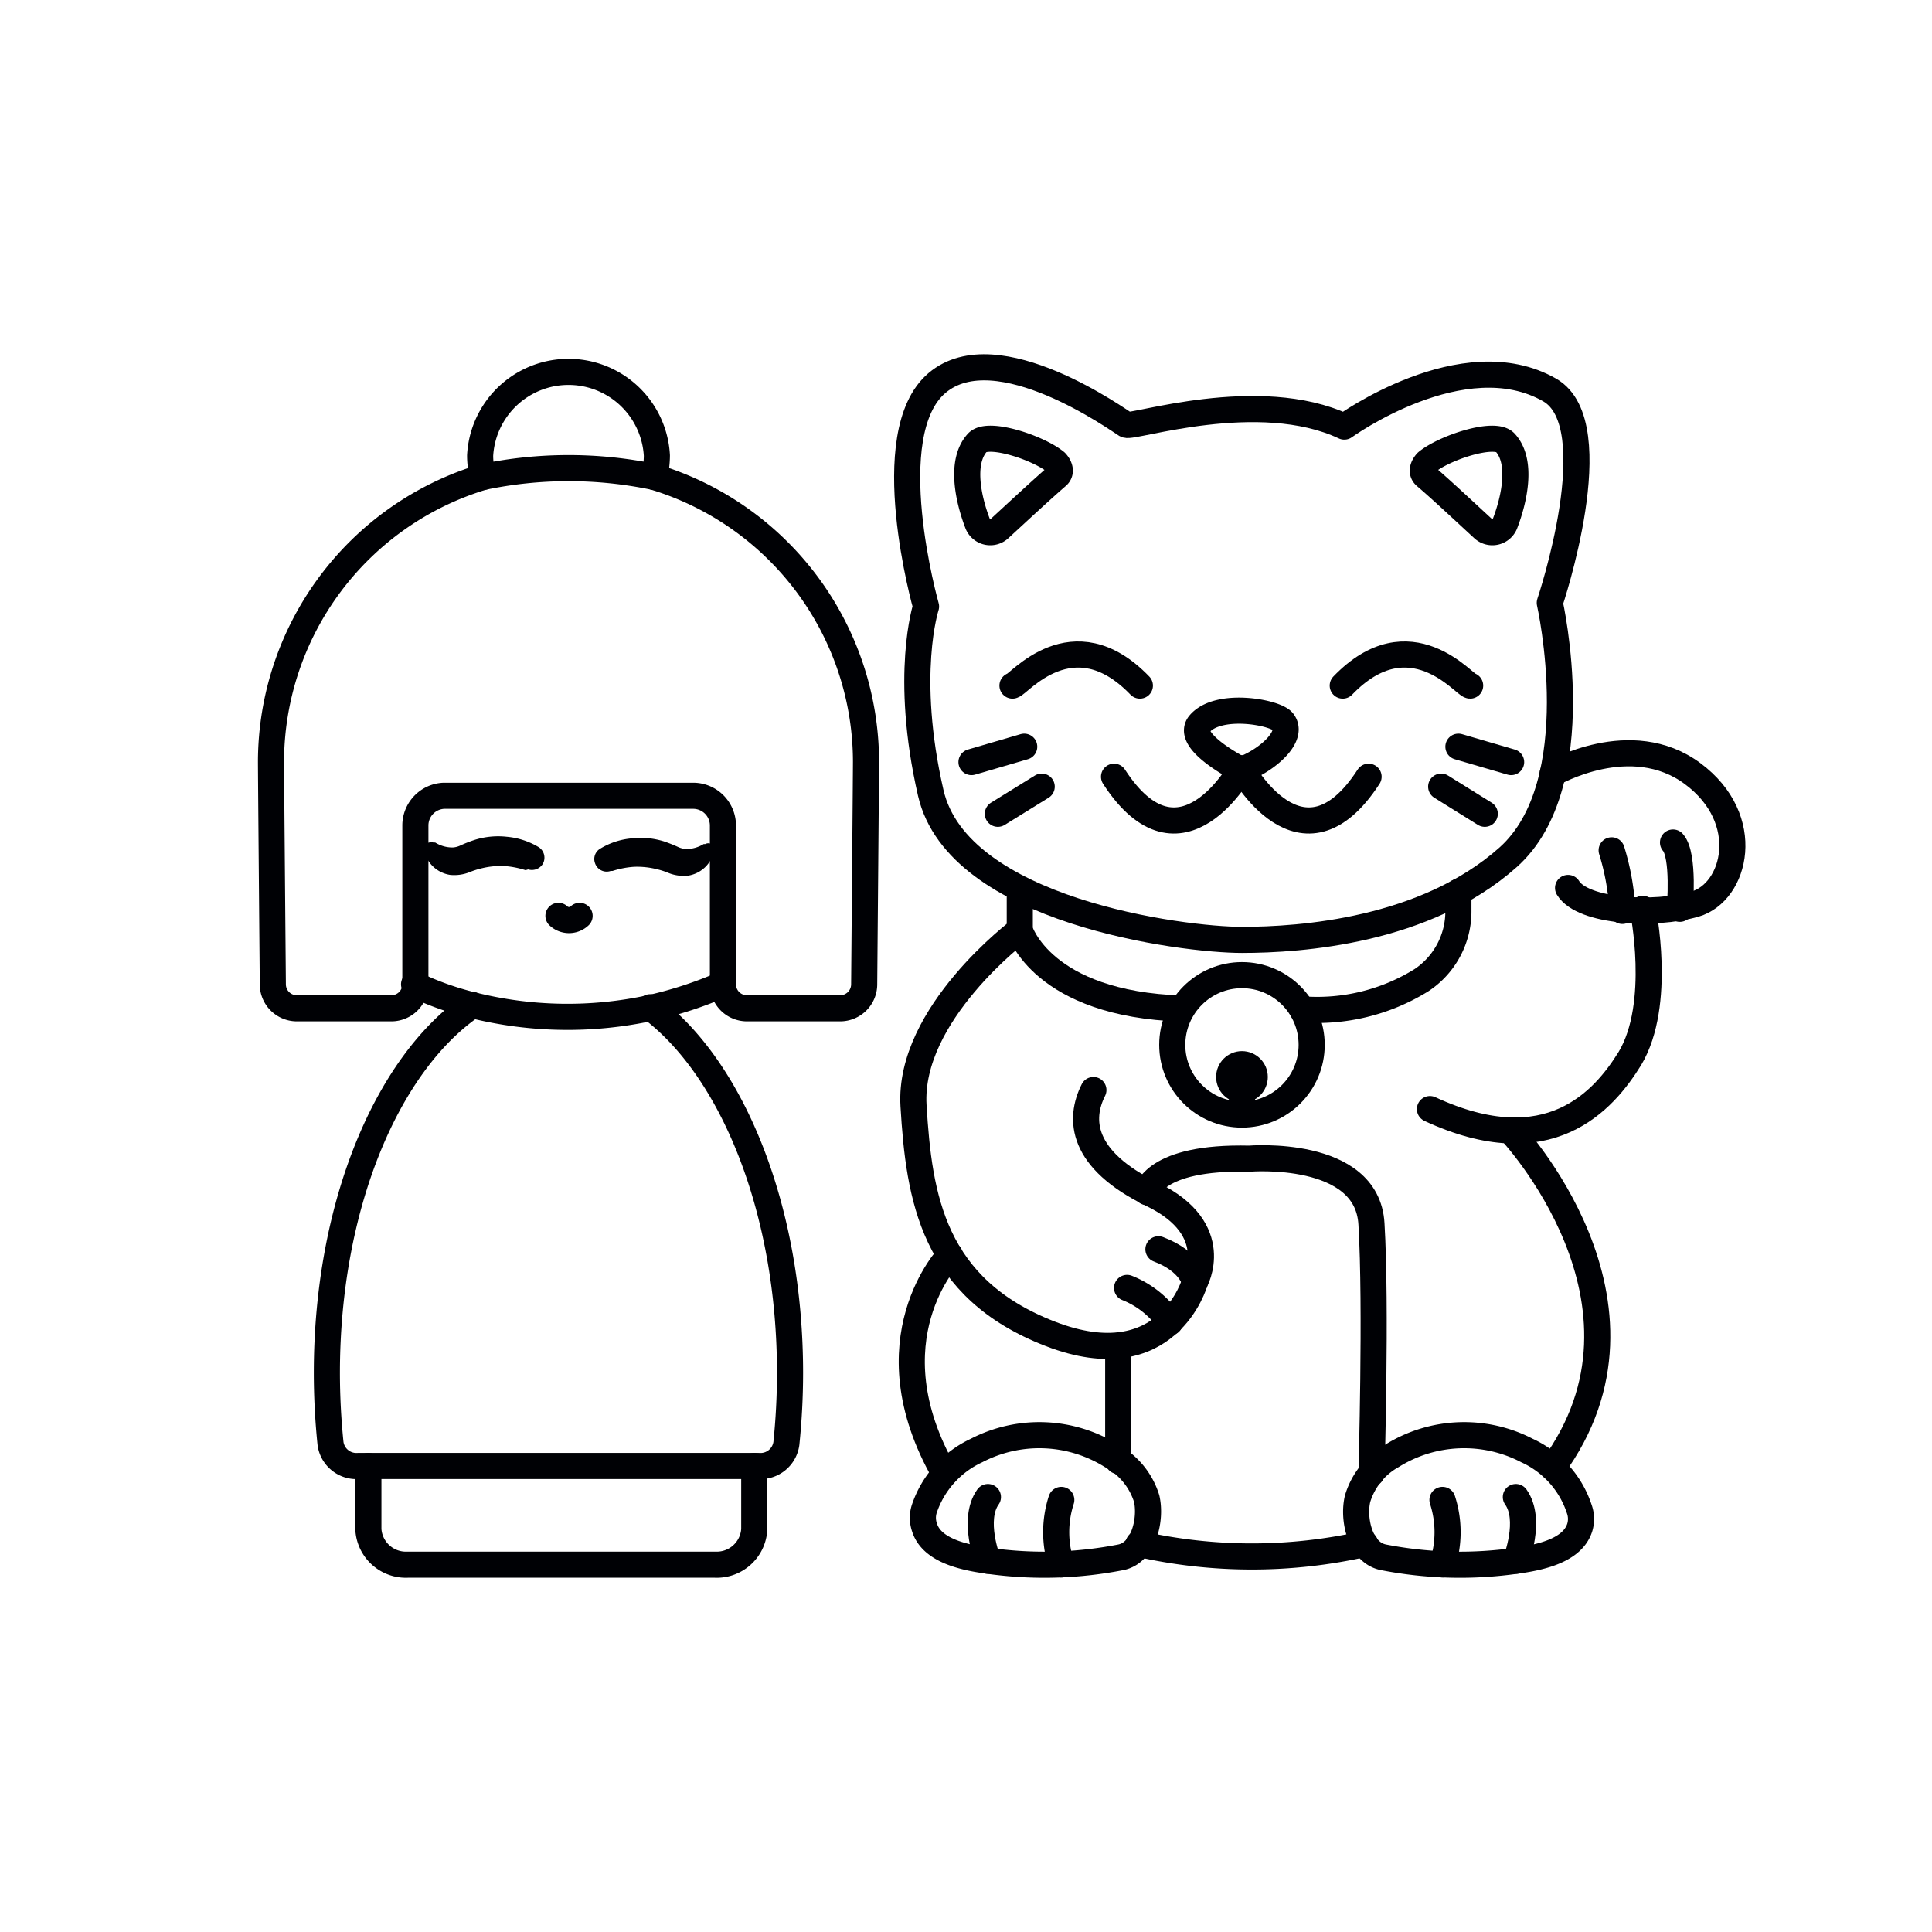 <svg id="Слой_2" data-name="Слой 2" xmlns="http://www.w3.org/2000/svg" viewBox="0 0 74 74"><defs><style>.cls-1,.cls-2{fill:none;stroke:#000105;stroke-linecap:round;stroke-linejoin:round;}.cls-1{stroke-width:1.42px;}.cls-3{fill:#000105;}</style></defs><title>•-Сувенирыимпортерия</title><polyline class="cls-1" points="205.84 -872.48 205.84 -32.82 -583.49 -32.82 -583.49 208.03 -844.75 208.03 -1122.61 208.03 -1122.61 -856.25"/><path class="cls-2" d="M18.5,18.27a11.41,11.41,0,0,0-8.12,10.92c0,.44.07,8.51.07,8.51a.92.92,0,0,0,.92.92H15a.92.92,0,0,0,.91-.92V31.61A1.14,1.14,0,0,1,17,30.48h9.55a1.14,1.14,0,0,1,1.14,1.13V37.7a.92.92,0,0,0,.92.92h3.57a.92.92,0,0,0,.92-.92s.07-8.07.07-8.51a11.41,11.41,0,0,0-8.11-10.92"/><path class="cls-2" d="M18.5,18.27a16,16,0,0,1,6.56,0,3.68,3.68,0,0,0,.1-.82,3.39,3.39,0,0,0-6.77,0,3.18,3.18,0,0,0,.11.82"/><path class="cls-3" d="M20.13,33.33a3.4,3.4,0,0,0-.83-.16,3.11,3.11,0,0,0-.86.09,3.15,3.15,0,0,0-.44.14,1.58,1.58,0,0,1-.76.11,1.21,1.21,0,0,1-1-.94.25.25,0,0,1,.2-.3.29.29,0,0,1,.16,0l.07,0a1.24,1.24,0,0,0,.67.19.77.77,0,0,0,.28-.07,5,5,0,0,1,.56-.22,3,3,0,0,1,1.23-.12,2.86,2.86,0,0,1,1.21.39.48.48,0,0,1,.17.65.49.49,0,0,1-.56.21Z"/><path class="cls-3" d="M23,32.5a2.78,2.78,0,0,1,1.21-.39,3,3,0,0,1,1.23.12,5.72,5.72,0,0,1,.55.22.88.88,0,0,0,.28.07,1.27,1.27,0,0,0,.68-.19l.06,0a.25.25,0,0,1,.34.1.25.25,0,0,1,0,.17,1.21,1.21,0,0,1-1,.94,1.58,1.58,0,0,1-.76-.11,2.78,2.78,0,0,0-.44-.14,3.11,3.11,0,0,0-.86-.09,3.4,3.4,0,0,0-.83.16l-.07,0a.47.47,0,0,1-.6-.3A.46.46,0,0,1,23,32.5Z"/><path class="cls-2" d="M21.39,35.08a.59.59,0,0,0,.81,0"/><path class="cls-2" d="M15.86,37.7a11.39,11.39,0,0,0,2.24.8"/><path class="cls-2" d="M18.1,38.5a15,15,0,0,0,6.8.11"/><path class="cls-2" d="M24.9,38.61a15.33,15.33,0,0,0,2.79-.91"/><path class="cls-2" d="M18.1,38.5c-3.27,2.23-5.58,7.69-5.58,14.08a26.56,26.56,0,0,0,.14,2.71,1,1,0,0,0,1.07.86H29.05a1,1,0,0,0,1.07-.86,26.56,26.56,0,0,0,.14-2.71c0-6.25-2.21-11.66-5.36-14"/><path class="cls-2" d="M28.89,56.15v2.43a1.44,1.44,0,0,1-1.51,1.35H15.62a1.44,1.44,0,0,1-1.51-1.35V56.15"/><path class="cls-2" d="M59.47,29.63s3-1.75,5.36,0,1.65,4.55.09,5-4.3.3-4.86-.62"/><path class="cls-2" d="M62.14,34.89a9.34,9.34,0,0,0-.41-2.32"/><path class="cls-2" d="M64.34,34.81s.18-2.05-.26-2.54"/><path class="cls-2" d="M37.84,59.78s-.62-1.57,0-2.44"/><path class="cls-2" d="M40.65,59.92a4,4,0,0,1,0-2.47"/><path class="cls-2" d="M58.06,59.78s.62-1.57,0-2.44"/><path class="cls-2" d="M55.25,59.92a4,4,0,0,0,0-2.47"/><path class="cls-2" d="M57.83,43.29s6.28,6.61,1.64,12.92"/><path class="cls-2" d="M43.61,59.13a19.62,19.62,0,0,0,8.68,0"/><path class="cls-2" d="M35.47,23.23s-1.88-6.61.42-8.56,7,1.46,7.24,1.6,5.09-1.47,8.36.07c0,0,4.56-3.3,7.87-1.4,2.3,1.33,0,8.15,0,8.15s1.57,6.93-1.6,9.75S49.84,36,47.57,36,36.69,34.9,35.65,30.37,35.47,23.23,35.47,23.23Z"/><path class="cls-2" d="M40.49,18.24c-.58.5-1.58,1.43-2.2,2a.52.52,0,0,1-.85-.2c-.34-.89-.68-2.35,0-3.09.42-.44,2.35.21,3,.75C40.59,17.86,40.67,18.09,40.49,18.24Z"/><path class="cls-2" d="M54.6,18.24c.59.5,1.58,1.43,2.2,2a.52.52,0,0,0,.85-.2c.34-.89.68-2.35,0-3.09-.42-.44-2.35.21-3,.75C54.5,17.86,54.42,18.09,54.6,18.24Z"/><path class="cls-2" d="M38.78,26.26c.21,0,2.3-2.68,4.88,0"/><line class="cls-2" x1="39.23" y1="28.6" x2="37.21" y2="29.19"/><line class="cls-2" x1="39.9" y1="30.13" x2="38.22" y2="31.17"/><path class="cls-2" d="M56.31,26.26c-.21,0-2.3-2.68-4.88,0"/><line class="cls-2" x1="55.86" y1="28.6" x2="57.88" y2="29.19"/><line class="cls-2" x1="55.2" y1="30.13" x2="56.87" y2="31.17"/><path class="cls-2" d="M47.79,29.39a.49.49,0,0,1-.44,0c-.54-.3-1.86-1.11-1.41-1.66.72-.86,2.93-.45,3.2-.09C49.55,28.17,48.66,29,47.79,29.39Z"/><path class="cls-2" d="M47.55,29.43s2.31,4.27,4.87.32"/><path class="cls-2" d="M47.55,29.43s-2.32,4.27-4.88.32"/><circle class="cls-2" cx="47.57" cy="40.02" r="2.67"/><path class="cls-2" d="M39.06,34.05v1.58s.85,2.83,6.21,3"/><path class="cls-2" d="M49.87,38.66a7.57,7.57,0,0,0,4.58-1.12,3.16,3.16,0,0,0,1.41-2.67v-.71"/><path class="cls-2" d="M39.06,35.63s-4.28,3.2-4.07,6.72.74,7,5.24,8.74,5.54-2,5.54-2,1.13-2-1.63-3.34-2.82-2.89-2.26-4"/><path class="cls-2" d="M45.77,49.1s-.15-.78-1.4-1.25"/><path class="cls-2" d="M44.81,50.65a3.57,3.57,0,0,0-1.64-1.32"/><path class="cls-2" d="M62.92,34.81s.76,3.64-.49,5.73c-1,1.62-3.11,4.05-7.66,1.94"/><path class="cls-2" d="M35.4,57.8a3.79,3.79,0,0,1,2-2.24,5.22,5.22,0,0,1,5.17.2,2.81,2.81,0,0,1,1.35,1.64c.18.78-.1,2.08-1,2.25a15.27,15.27,0,0,1-4.77.17c-.87-.11-2.43-.31-2.74-1.32A1.12,1.12,0,0,1,35.4,57.8Z"/><path class="cls-2" d="M60.49,57.8a3.75,3.75,0,0,0-2-2.24,5.22,5.22,0,0,0-5.17.2A2.81,2.81,0,0,0,52,57.4c-.19.78.09,2.08,1,2.25a15.27,15.27,0,0,0,4.77.17c.87-.11,2.43-.31,2.74-1.32A1.12,1.12,0,0,0,60.49,57.8Z"/><path class="cls-2" d="M36.38,48.07s-3.14,3.24-.2,8.37"/><line class="cls-2" x1="42.83" y1="55.96" x2="42.83" y2="51.55"/><path class="cls-2" d="M43.93,45.66s.23-1.37,3.92-1.28c0,0,4.52-.38,4.68,2.5.19,3.14,0,9.56,0,9.56"/><line class="cls-2" x1="47.57" y1="42.69" x2="47.57" y2="41.25"/><circle class="cls-2" cx="47.57" cy="41.25" r="0.49"/></svg>